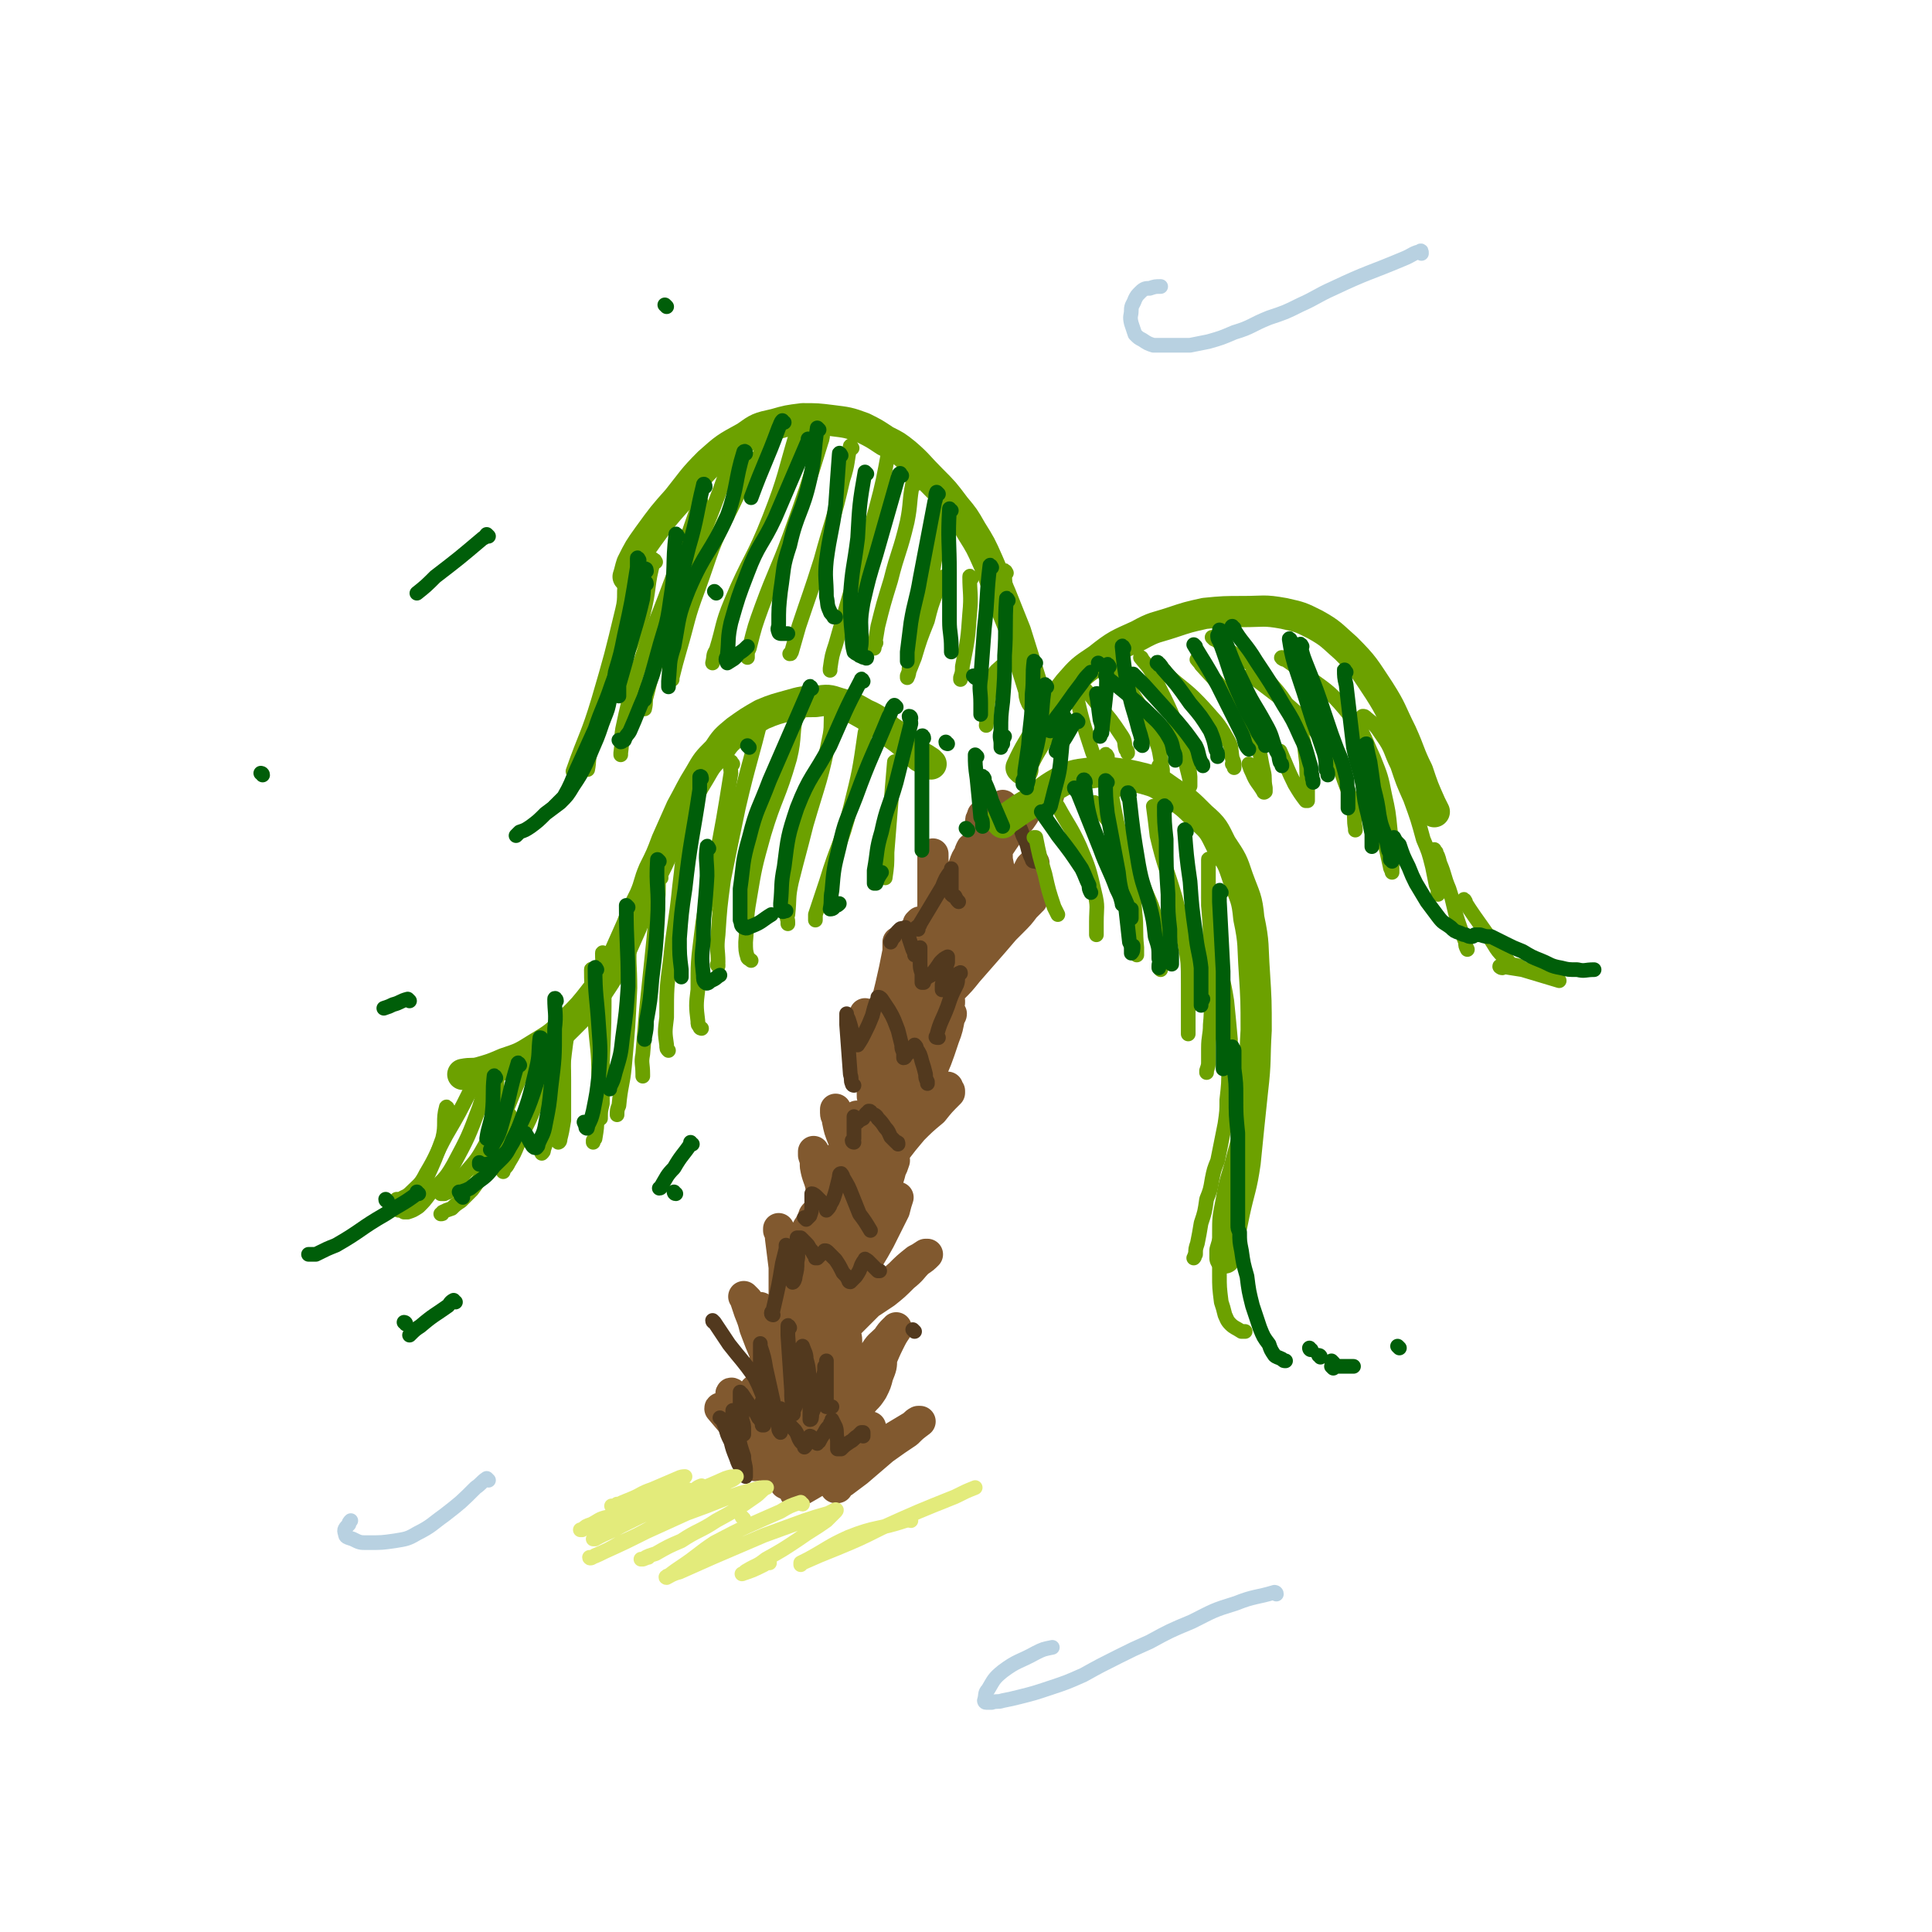 <svg viewBox='0 0 1052 1052' version='1.1' xmlns='http://www.w3.org/2000/svg' xmlns:xlink='http://www.w3.org/1999/xlink'><g fill='none' stroke='rgb(129,89,47)' stroke-width='17' stroke-linecap='round' stroke-linejoin='round'><path d='M393,768c0,0 -1,-2 -1,-1 5,6 6,7 12,14 3,2 3,2 5,5 0,1 1,1 1,1 0,0 0,-1 -1,-1 -1,-3 -1,-3 -2,-5 -3,-3 -3,-3 -5,-6 -1,-2 -2,-2 -3,-4 -1,-1 -1,-1 -1,-1 0,0 0,-1 0,0 2,1 2,1 4,3 3,4 3,4 6,8 2,3 2,3 5,6 1,2 1,2 3,4 0,0 0,0 0,0 0,0 0,0 0,0 -1,-5 -1,-5 -3,-9 -3,-5 -3,-5 -6,-10 -2,-4 -2,-4 -4,-7 -2,-3 -2,-3 -3,-5 -1,-1 -2,-2 -2,-1 1,2 1,4 3,7 1,7 2,7 3,13 2,5 2,5 4,11 1,3 1,3 2,6 0,1 0,1 1,2 0,0 0,0 0,0 0,-2 0,-2 1,-3 0,-6 0,-6 0,-12 0,-7 0,-7 0,-14 -1,-4 -1,-4 -1,-8 0,-1 0,-1 0,-3 0,0 0,-1 0,-1 1,3 1,4 2,7 2,7 2,7 3,13 1,7 1,7 2,14 0,3 0,3 0,6 0,1 0,2 0,2 0,-1 0,-3 0,-5 0,-6 0,-6 0,-12 0,-5 0,-5 0,-10 0,-4 0,-4 0,-7 0,-1 0,-2 0,-1 1,2 2,3 3,6 2,6 2,6 3,12 1,5 1,5 2,11 1,3 1,3 1,5 0,1 0,2 0,1 1,-2 1,-3 1,-5 1,-7 1,-7 2,-14 1,-5 1,-5 1,-9 0,-2 0,-2 0,-4 0,0 0,-1 0,-1 0,2 0,2 0,4 0,7 0,7 0,14 -1,7 -1,7 -2,15 0,3 0,3 -1,7 0,1 -1,2 0,2 2,-3 3,-4 6,-8 4,-6 4,-6 9,-12 5,-5 5,-5 9,-11 4,-4 4,-4 8,-8 2,-2 2,-2 4,-3 0,-1 1,-2 1,-1 1,2 1,3 0,6 -1,6 -1,6 -3,11 -1,5 -2,5 -4,9 -1,3 -1,3 -3,6 0,0 0,1 -1,1 0,0 1,0 1,-1 3,-3 3,-3 6,-7 3,-3 3,-3 7,-7 2,-2 2,-2 4,-4 1,-1 1,-1 2,-2 0,0 0,0 0,0 -2,2 -3,2 -5,4 -7,6 -7,6 -14,12 -6,5 -6,5 -12,10 -4,4 -4,4 -8,7 -1,2 -1,2 -2,3 0,0 0,0 0,0 2,-1 2,-1 4,-2 7,-4 7,-4 13,-8 9,-5 9,-5 18,-10 9,-5 9,-5 18,-10 5,-3 5,-3 10,-6 2,-1 2,-2 4,-3 1,0 1,0 1,0 0,0 0,0 0,0 -4,3 -4,3 -7,6 -6,4 -6,4 -13,9 -7,6 -7,6 -14,12 -4,3 -4,3 -8,6 -2,1 -2,1 -3,3 -1,0 -1,0 -1,0 1,0 1,-1 2,-2 3,-3 3,-3 7,-6 4,-3 4,-3 8,-7 2,-1 2,-1 4,-3 0,0 0,0 1,-1 0,0 0,0 0,0 -2,1 -2,1 -5,1 -5,1 -5,2 -10,3 -6,1 -6,1 -12,2 -4,1 -4,1 -7,1 -2,1 -2,1 -5,1 0,0 0,0 -1,0 0,0 0,0 0,0 0,0 0,0 0,-1 -1,-3 0,-3 -1,-6 -1,-5 -1,-5 -3,-11 -2,-6 -2,-6 -5,-12 -3,-5 -3,-5 -6,-11 -3,-4 -3,-4 -5,-9 -1,-1 -1,-1 -2,-3 0,-1 -1,-2 0,-1 1,1 2,3 3,6 3,4 3,4 6,9 2,4 2,4 4,8 0,2 0,2 1,3 0,1 1,1 1,1 -1,-3 -1,-4 -3,-7 -2,-7 -1,-7 -4,-13 -2,-7 -3,-7 -6,-14 -3,-7 -3,-7 -6,-15 -1,-4 -1,-4 -3,-9 -1,-3 -1,-3 -2,-6 0,-1 0,-1 -1,-2 0,0 0,0 0,0 1,1 1,1 2,2 3,6 3,6 6,13 4,11 3,12 7,23 2,6 2,6 3,12 1,4 1,4 2,7 0,1 0,1 0,2 0,0 0,0 0,0 0,-2 0,-2 0,-4 -1,-6 -1,-6 -3,-12 -1,-8 -2,-8 -3,-15 -2,-7 -2,-7 -3,-13 -1,-3 -1,-3 -2,-6 0,-1 0,-1 0,-2 0,-1 0,-1 0,-1 1,1 1,1 2,3 3,6 3,5 6,12 3,9 3,9 6,18 2,6 1,6 3,11 1,2 1,2 1,5 0,0 0,0 0,1 0,0 0,-1 0,-1 0,-4 0,-4 0,-8 0,-7 0,-7 0,-14 0,-5 0,-5 0,-9 0,-2 0,-2 0,-4 0,-1 0,-1 0,-1 2,4 3,5 3,9 2,10 2,11 2,21 1,6 0,7 0,13 0,3 0,3 0,6 0,1 0,2 0,2 0,0 1,0 1,-1 0,-7 0,-7 1,-13 1,-10 0,-10 1,-20 0,-6 0,-6 1,-13 0,-2 0,-2 1,-4 0,0 0,0 0,-1 0,0 0,0 0,0 1,4 2,3 3,7 1,7 1,8 2,15 0,8 0,8 -1,15 0,4 0,4 -1,8 0,1 0,1 0,2 0,0 0,1 0,1 0,-3 0,-3 0,-6 2,-8 2,-8 4,-17 1,-6 1,-6 3,-13 2,-4 2,-4 4,-7 1,-2 1,-2 2,-4 1,-1 1,-1 2,-2 0,0 0,0 0,1 0,3 1,3 1,6 0,10 0,11 -1,20 -1,8 -2,8 -4,15 -1,3 -1,3 -1,6 -1,2 -1,3 -1,3 1,-3 2,-4 3,-8 4,-7 4,-8 9,-15 5,-7 5,-7 10,-14 3,-5 3,-4 7,-8 2,-3 2,-3 4,-5 0,0 1,0 1,-1 0,0 0,0 0,1 -2,3 -2,3 -4,7 -4,8 -3,8 -8,16 -5,10 -5,9 -11,18 -3,5 -3,5 -6,11 -1,2 -1,2 -2,4 -1,0 -1,1 -1,1 0,-1 0,-1 1,-2 1,-5 1,-5 4,-10 3,-7 3,-7 7,-14 3,-6 3,-6 7,-11 1,-3 1,-3 4,-6 0,0 0,0 1,-1 0,0 0,0 0,0 0,1 0,1 0,3 0,4 0,4 -2,9 -1,4 -1,4 -3,8 -2,3 -2,3 -4,5 -1,1 -1,2 -3,2 -2,0 -3,-1 -5,-2 -3,-4 -3,-4 -6,-9 -4,-6 -4,-6 -7,-12 -3,-5 -3,-5 -6,-11 -1,-4 -1,-4 -3,-8 -1,-2 -1,-2 -1,-5 0,0 0,-1 0,-1 -1,0 0,1 0,2 0,2 0,2 0,4 0,1 0,1 0,2 0,0 0,0 0,0 0,0 0,0 0,0 0,-2 0,-2 0,-4 -2,-6 -2,-6 -3,-11 -2,-7 -2,-7 -4,-14 -2,-7 -2,-7 -5,-14 -1,-4 -2,-4 -3,-8 0,-1 0,-1 -1,-3 0,0 0,-1 0,-1 1,2 1,2 1,5 1,8 1,8 2,16 0,9 0,9 0,19 0,5 0,5 0,10 0,1 1,1 1,3 0,0 0,0 0,0 0,-2 0,-3 1,-6 1,-7 1,-7 3,-14 1,-9 1,-9 3,-17 2,-6 2,-6 3,-11 1,-4 1,-4 3,-7 1,-2 1,-2 2,-4 0,-1 0,-1 1,-2 0,0 1,0 1,0 1,2 2,2 2,5 2,8 2,8 2,17 0,6 -1,6 -2,12 0,3 0,3 -1,7 0,1 0,1 0,1 0,1 0,0 0,-1 2,-6 2,-6 4,-12 3,-7 3,-7 6,-13 3,-7 3,-6 6,-12 1,-3 1,-3 3,-6 1,-1 1,-2 2,-1 0,2 0,4 0,8 0,9 0,9 -1,18 -1,9 -1,9 -3,17 0,5 -1,5 -2,10 0,2 0,2 0,3 0,0 0,0 0,0 0,0 0,0 0,0 1,-5 1,-5 2,-9 1,-5 1,-5 3,-9 1,-4 1,-4 3,-7 1,-3 1,-3 3,-5 0,-1 0,-1 1,-2 0,0 0,0 0,0 0,1 -1,1 -1,1 -1,7 -1,7 -3,14 -1,7 -2,7 -4,14 -1,4 -1,4 -3,8 0,1 -1,1 -1,3 0,0 0,0 0,0 2,-2 2,-2 4,-4 5,-5 5,-5 10,-10 7,-7 7,-7 15,-14 4,-4 4,-4 9,-8 2,-1 2,-1 5,-3 0,0 1,0 1,0 -2,2 -2,2 -5,4 -4,4 -3,4 -8,8 -5,5 -5,5 -10,9 -3,2 -3,2 -6,4 -3,2 -3,2 -5,2 -2,1 -3,1 -5,1 -3,-2 -3,-2 -5,-4 -3,-4 -3,-5 -5,-9 -2,-7 -2,-7 -4,-14 -1,-7 -1,-7 -3,-13 0,-4 0,-4 0,-8 0,-2 0,-2 -1,-4 0,-1 0,-1 0,-1 1,2 1,2 1,4 1,5 1,5 2,9 0,2 0,2 0,4 0,1 0,2 0,1 0,-1 0,-2 0,-3 -1,-7 -1,-7 -2,-14 -1,-7 -1,-7 -2,-13 -1,-5 -2,-5 -3,-11 0,-3 0,-3 -1,-6 0,-1 0,-2 0,-2 1,2 1,3 2,7 1,4 1,4 2,8 0,3 0,3 1,6 0,1 0,1 0,2 0,1 0,1 0,1 1,-2 1,-2 1,-4 1,-3 1,-3 2,-7 1,-3 1,-3 2,-6 0,-1 0,-1 0,-2 0,0 1,-1 1,0 0,4 0,4 0,9 1,7 0,7 0,14 0,5 0,5 0,10 0,3 0,2 0,5 0,1 -1,1 0,1 1,-2 1,-2 2,-5 3,-7 3,-7 6,-13 2,-5 2,-5 5,-11 1,-3 1,-2 3,-5 0,-2 0,-2 1,-3 0,0 0,0 0,0 0,2 0,2 0,4 -2,9 -2,9 -5,17 -2,6 -2,6 -4,12 -1,3 -1,3 -2,6 0,1 -1,2 -1,1 1,-1 1,-2 3,-5 3,-7 3,-7 6,-14 4,-8 4,-8 8,-16 2,-5 2,-5 4,-9 1,-2 1,-2 2,-4 0,0 1,0 1,0 0,1 0,1 -1,3 -2,6 -2,6 -4,13 -4,10 -4,10 -9,20 -4,10 -4,10 -9,19 -3,5 -3,5 -6,10 -2,2 -2,2 -3,4 0,1 -1,2 0,1 2,-3 2,-4 5,-8 6,-7 6,-7 11,-14 6,-7 6,-7 13,-13 3,-3 3,-3 6,-6 1,-2 1,-2 3,-3 0,0 0,0 0,0 -1,3 -1,3 -2,7 -4,8 -4,8 -8,16 -5,9 -5,9 -11,17 -5,6 -5,6 -10,13 -3,4 -3,3 -7,7 -1,1 -1,1 -2,2 0,0 -1,1 0,1 0,-2 0,-3 0,-5 3,-8 3,-8 7,-16 4,-9 5,-9 10,-18 4,-8 4,-8 9,-17 4,-6 4,-6 7,-13 2,-5 2,-5 3,-9 1,-2 1,-2 2,-5 0,0 0,0 0,0 0,-1 0,0 0,0 -2,2 -2,2 -4,4 -2,4 -2,4 -5,9 -3,3 -3,3 -5,6 -1,1 -1,1 -1,2 0,0 0,0 0,0 -1,0 -1,0 -1,0 -2,-5 -3,-5 -5,-10 -2,-6 -2,-6 -4,-12 -1,-6 -1,-6 -3,-11 -2,-5 -2,-5 -3,-10 0,-2 -1,-2 -1,-4 0,-1 0,-1 0,-2 0,0 0,0 0,0 0,1 0,1 1,3 2,5 2,5 4,10 2,6 2,6 4,12 1,3 1,3 2,6 0,1 0,1 0,2 0,0 0,0 0,0 0,0 0,-1 0,-1 1,-4 1,-4 1,-8 0,-5 0,-5 0,-10 0,-4 0,-4 0,-7 0,-2 -1,-4 0,-3 0,1 1,3 2,7 1,7 1,7 2,14 0,6 0,6 0,12 0,3 0,3 0,6 0,0 0,1 0,1 0,0 0,0 0,-1 1,-6 1,-6 2,-13 2,-7 2,-7 3,-13 1,-5 1,-5 3,-9 1,-3 1,-3 2,-6 1,-2 1,-2 2,-4 0,0 0,-1 0,-1 0,2 0,2 0,4 -1,9 -1,9 -3,18 -1,7 -2,7 -4,14 -1,4 -1,4 -3,8 0,1 0,1 -1,3 0,0 0,0 0,0 0,0 0,0 0,0 4,-5 4,-5 7,-10 6,-8 6,-8 13,-17 5,-6 5,-6 10,-12 4,-4 4,-4 7,-8 3,-3 3,-2 6,-5 1,-1 1,-1 2,-1 0,-1 0,-1 0,-1 0,1 0,1 0,1 -5,5 -5,5 -9,10 -6,5 -6,5 -12,11 -5,5 -5,5 -9,11 -3,3 -3,3 -6,6 -2,1 -2,1 -3,3 0,0 0,0 0,0 2,-3 2,-4 5,-7 5,-7 5,-8 11,-15 5,-5 5,-5 10,-11 4,-3 4,-3 7,-7 2,-2 2,-2 4,-4 0,0 1,0 1,0 -1,1 -1,0 -2,1 -5,5 -5,5 -10,10 -5,6 -5,6 -10,11 -4,4 -4,4 -7,8 -2,2 -2,2 -4,4 -1,0 0,1 -1,1 0,0 0,-1 0,-1 -1,-4 -1,-4 -2,-8 0,-7 0,-7 1,-15 0,-6 1,-6 1,-12 1,-5 1,-5 1,-10 0,-2 0,-2 0,-5 0,-2 0,-2 0,-4 0,0 0,-1 0,-1 0,1 0,2 0,3 0,5 0,5 0,10 0,4 0,4 0,7 0,3 0,3 -1,5 0,0 1,1 0,1 0,0 0,-1 0,-1 -1,-4 0,-4 -1,-8 -2,-7 -2,-7 -4,-14 -1,-6 -1,-6 -3,-12 -1,-4 -2,-4 -3,-8 0,-1 0,-2 0,-2 0,0 0,1 0,1 1,8 1,8 2,16 1,8 0,8 1,16 1,6 1,6 1,12 1,3 1,3 1,7 0,1 0,1 0,2 0,0 1,1 1,0 0,-3 0,-3 1,-6 1,-7 1,-7 3,-14 1,-6 0,-6 1,-13 1,-5 1,-5 2,-11 1,-3 1,-3 1,-6 0,0 1,-1 1,-1 0,2 0,3 0,5 -1,7 -1,7 -2,15 -2,7 -2,7 -3,14 -1,5 -1,5 -2,10 0,1 0,1 -1,3 0,0 0,0 0,0 1,-1 1,-1 2,-2 4,-6 3,-6 8,-12 5,-7 5,-6 10,-13 4,-6 4,-6 9,-11 3,-4 3,-4 6,-8 2,-1 2,-2 4,-3 0,0 0,-1 1,-1 0,1 -1,1 -1,2 -1,5 -1,6 -3,11 -4,12 -4,12 -9,23 -5,9 -5,9 -10,17 -2,5 -2,5 -5,9 -1,1 -1,3 -1,3 -1,-1 -1,-3 0,-5 2,-9 2,-9 4,-17 4,-10 4,-10 8,-20 3,-8 3,-8 7,-15 3,-5 3,-5 6,-10 1,-2 1,-2 3,-4 0,-1 0,-1 0,-1 0,0 0,0 0,1 -1,5 0,5 -2,10 -4,12 -4,12 -9,23 -4,10 -5,9 -10,19 -3,7 -3,7 -7,14 -1,2 -1,2 -3,5 0,1 0,1 0,1 0,0 0,0 0,0 1,-6 0,-6 1,-11 3,-11 3,-11 6,-22 3,-10 4,-10 7,-19 3,-7 2,-7 4,-13 1,-4 1,-3 2,-7 1,0 1,-2 1,-1 -1,0 -1,1 -2,2 -5,7 -4,7 -9,14 -4,6 -4,6 -9,13 -3,4 -3,3 -6,7 -1,2 -1,2 -3,4 0,0 0,1 0,1 -1,-1 0,-1 0,-2 0,-6 0,-7 1,-13 1,-13 2,-13 4,-26 2,-8 2,-8 4,-17 1,-5 1,-5 2,-10 0,-3 0,-3 0,-5 0,0 0,0 0,0 0,0 0,0 0,0 0,7 1,7 1,13 -1,12 -1,12 -2,23 -1,10 -2,10 -3,20 -1,4 -1,4 -1,8 -1,1 -1,1 -1,2 0,0 0,0 0,0 0,-1 0,-1 0,-2 2,-8 1,-8 3,-17 2,-11 2,-11 4,-21 2,-10 2,-10 4,-19 2,-6 2,-6 4,-11 1,-3 1,-3 2,-6 0,0 0,0 1,-1 0,0 0,0 0,0 0,1 0,1 0,2 0,7 0,7 0,14 -1,9 -2,9 -3,19 -1,7 -1,7 -3,13 0,3 0,3 -1,6 0,1 0,1 0,2 0,0 0,0 0,0 0,-2 0,-2 1,-3 2,-7 2,-7 5,-13 3,-9 3,-9 6,-17 3,-7 3,-7 6,-14 2,-4 2,-4 4,-8 0,-1 0,-1 1,-3 1,0 1,0 1,0 0,-1 0,0 0,0 0,4 0,4 -1,9 -1,10 -2,10 -4,20 -2,8 -2,8 -4,16 -1,3 -1,3 -1,6 -1,0 -1,2 -1,1 1,-1 2,-2 3,-5 4,-7 3,-7 7,-14 4,-8 4,-8 8,-16 3,-5 3,-5 6,-11 2,-2 2,-2 3,-4 0,-1 0,-1 1,-2 0,0 0,0 0,0 -1,3 -1,3 -2,5 -3,9 -3,9 -7,17 -4,9 -5,9 -10,18 -4,6 -4,6 -8,13 -2,1 -2,1 -3,3 0,0 0,1 0,1 0,-1 1,-2 1,-3 5,-6 5,-6 9,-12 6,-7 6,-7 12,-14 5,-6 5,-7 11,-13 7,-7 7,-7 13,-13 4,-4 4,-4 7,-8 2,-2 2,-2 3,-4 0,0 1,0 1,0 0,0 -1,0 -1,1 -4,4 -4,4 -8,8 -6,7 -6,7 -12,14 -7,8 -7,8 -14,16 -4,5 -4,5 -9,10 -2,2 -2,2 -4,4 0,0 0,1 0,0 -1,-2 -1,-3 -1,-6 1,-7 0,-7 1,-15 1,-9 1,-9 2,-17 1,-8 1,-8 1,-16 0,-4 0,-4 0,-7 0,-1 0,-2 0,-2 0,-1 0,0 0,0 -2,4 -2,4 -3,9 -1,5 -1,5 -2,9 -1,4 -1,4 -1,7 0,1 0,1 0,1 0,1 0,1 0,1 0,-3 0,-3 0,-6 0,-7 0,-7 -1,-13 0,-7 0,-7 -1,-13 -1,-5 -1,-5 -1,-9 0,0 0,-1 0,-1 0,0 0,1 0,2 0,8 0,8 0,15 0,6 0,6 0,12 0,4 0,4 0,7 0,2 0,2 0,3 0,0 0,1 0,1 0,-1 0,-1 0,-1 2,-4 3,-3 5,-7 4,-8 3,-8 7,-15 3,-6 3,-6 5,-11 1,-3 1,-3 3,-6 0,-1 0,-1 1,-3 0,0 0,0 0,0 1,1 0,1 0,2 0,6 1,6 0,12 -1,8 -2,8 -4,17 -1,4 -1,4 -2,9 -1,2 0,2 -1,3 0,1 0,1 0,1 1,-1 1,-2 2,-4 2,-5 2,-5 5,-9 1,-4 1,-4 3,-8 1,-1 1,-1 1,-2 0,-1 0,-1 0,-1 1,3 2,4 2,7 1,5 0,5 1,10 0,3 0,3 0,6 0,1 -1,2 0,2 1,-1 2,-2 3,-4 5,-5 4,-6 9,-11 4,-7 4,-7 9,-13 2,-3 2,-3 4,-7 1,-1 1,-1 2,-2 0,0 0,0 0,0 0,2 0,2 -1,4 -2,4 -2,4 -4,8 -2,3 -3,3 -5,6 0,1 0,1 -1,2 0,0 0,0 -1,0 0,-1 -1,-1 -1,-2 -3,-4 -3,-5 -5,-9 -1,-6 -1,-6 -2,-11 0,-4 0,-4 -1,-8 0,-3 0,-3 0,-5 0,-1 0,-1 0,-1 0,0 -1,1 -1,2 -3,4 -2,4 -4,8 -1,2 -1,2 -2,4 0,0 0,1 0,1 0,-1 0,-1 0,-2 0,-4 0,-4 0,-7 0,-5 0,-5 0,-9 0,-3 0,-3 0,-6 0,0 0,-1 0,-1 0,0 0,0 0,1 -1,1 -1,1 -1,3 0,0 0,0 0,1 0,0 0,0 0,0 0,0 0,0 1,0 2,-2 2,-2 4,-4 3,-2 2,-2 5,-4 1,-1 1,-1 2,-2 0,0 0,-1 0,0 0,2 0,2 0,4 -1,6 -1,5 -2,11 -1,3 -1,3 -2,6 0,1 0,1 0,3 0,0 -1,0 0,0 1,-1 1,-1 2,-2 4,-6 4,-6 8,-11 4,-4 4,-4 7,-9 2,-2 2,-2 4,-4 0,-1 0,-1 0,-1 1,0 1,0 1,0 2,-1 2,-1 4,-1 1,-1 1,-1 3,-2 '/></g>
<g fill='none' stroke='rgb(82,57,30)' stroke-width='8' stroke-linecap='round' stroke-linejoin='round'><path d='M393,773c0,0 -1,-1 -1,-1 0,0 1,1 2,1 0,2 0,2 1,4 1,4 1,4 3,8 1,4 1,4 3,9 1,3 1,3 3,6 1,2 1,2 2,3 0,1 0,1 0,1 0,-1 0,-1 0,-3 0,-4 -1,-4 -1,-8 -2,-6 -2,-6 -3,-11 0,-3 0,-3 -1,-7 -1,-2 -1,-2 -2,-5 0,-1 0,-2 0,-2 0,1 1,2 1,3 2,3 2,3 3,6 1,2 1,2 2,3 0,0 0,1 0,1 0,0 0,-1 0,-2 0,-3 0,-3 -1,-6 0,-3 0,-3 -1,-7 0,-2 0,-2 0,-5 0,-1 0,-1 0,-2 0,0 0,-1 0,-1 0,0 0,1 1,1 2,3 2,3 4,6 3,3 3,3 5,7 1,1 1,1 2,3 0,0 0,0 0,1 1,0 1,0 1,0 0,-1 0,-1 0,-2 -1,-2 -1,-2 -1,-5 0,-2 0,-2 0,-4 0,-1 0,-1 0,-2 0,0 0,0 0,0 0,0 0,0 0,0 1,2 1,2 2,3 1,2 1,2 2,4 1,1 1,1 2,2 0,1 0,1 0,1 1,0 1,0 1,0 0,0 0,0 0,-1 1,-1 1,-1 1,-1 0,-1 0,-1 0,-1 1,0 1,0 1,0 2,2 2,2 4,3 2,3 2,3 5,6 2,3 1,3 3,6 1,1 1,1 2,2 0,0 0,1 0,1 1,-1 1,-1 1,-2 1,-1 1,-1 1,-3 1,0 0,0 1,-1 0,0 0,0 0,0 0,0 1,0 1,1 1,1 1,1 2,2 1,0 1,0 1,1 0,0 0,0 0,0 0,0 0,-1 1,-1 1,-2 1,-2 3,-5 1,-2 1,-2 3,-4 0,-1 0,-1 1,-2 0,-1 0,-1 0,-1 0,0 0,0 0,0 1,2 1,2 2,4 1,3 0,3 1,7 0,2 0,2 0,4 0,0 0,0 0,1 0,0 0,0 0,0 1,0 1,0 2,0 2,-2 2,-2 5,-4 2,-1 2,-2 4,-3 1,-1 1,-1 2,-2 1,0 1,0 1,0 0,0 0,0 0,0 0,0 0,0 0,0 0,1 0,1 0,2 0,0 0,0 0,0 '/><path d='M389,720c0,0 -1,0 -1,-1 0,0 1,1 1,1 4,6 4,6 8,12 7,9 7,8 14,18 2,4 2,4 4,9 1,1 1,1 1,2 0,0 0,0 0,0 0,0 0,0 0,0 0,-4 0,-4 -1,-8 0,-5 0,-5 -1,-10 0,-4 0,-4 0,-7 0,-2 0,-2 0,-4 0,0 0,-1 0,0 0,0 0,0 0,1 2,6 2,6 3,12 2,9 2,9 4,18 1,5 1,5 2,10 1,3 1,3 1,5 0,1 1,2 1,2 0,-1 -1,-2 0,-4 0,-5 0,-5 0,-9 '/><path d='M430,723c0,0 -1,-2 -1,-1 0,2 0,3 0,5 1,15 1,15 2,30 0,5 0,5 1,11 0,1 0,1 0,2 0,0 0,0 0,0 0,-2 0,-2 1,-4 1,-6 2,-6 2,-12 1,-6 1,-6 1,-11 1,-4 1,-4 1,-7 0,-1 0,-1 0,-3 0,0 0,0 0,0 1,3 2,4 2,7 2,7 1,7 2,14 0,5 0,5 0,11 0,4 0,4 0,7 0,1 0,1 0,1 1,0 1,-1 1,-3 2,-5 2,-5 4,-11 1,-4 1,-4 2,-9 1,-3 1,-3 1,-6 1,-1 1,-1 1,-3 0,0 0,0 0,0 0,0 0,0 0,0 0,4 0,4 0,8 0,5 0,5 0,10 0,3 0,3 0,6 0,0 0,1 0,1 2,0 2,0 3,0 '/><path d='M498,725c0,0 -1,-1 -1,-1 '/><path d='M421,716c0,0 -1,0 -1,-1 0,-1 1,-1 1,-2 3,-13 3,-13 5,-25 1,-4 1,-4 2,-8 0,-1 0,-1 0,-1 0,0 0,-1 0,-1 0,2 0,2 1,5 1,4 1,4 1,8 1,2 1,2 1,5 1,1 0,3 1,2 0,0 1,-1 1,-3 1,-4 1,-4 1,-8 1,-4 0,-4 0,-8 0,-2 0,-2 0,-4 0,-1 0,-1 0,-1 0,0 0,0 0,0 1,0 1,0 2,0 1,1 1,1 3,3 2,2 1,2 3,4 1,2 1,2 2,3 0,0 0,0 0,1 1,0 1,0 1,0 0,0 0,0 0,0 1,-1 1,-1 2,-2 1,-1 1,-1 2,-1 0,-1 0,-1 0,-1 0,0 0,0 0,0 1,0 1,0 2,1 2,2 2,2 4,4 2,3 2,3 4,7 2,2 2,2 3,4 0,0 0,1 1,1 0,0 0,0 0,0 2,-2 2,-2 3,-3 2,-3 2,-3 3,-6 1,-2 1,-2 2,-3 0,0 0,-1 0,0 1,0 1,0 2,1 1,1 1,1 2,2 1,1 1,1 2,2 1,1 1,1 1,1 1,0 1,0 1,0 '/><path d='M439,664c0,0 -1,-1 -1,-1 0,0 1,1 1,1 1,-1 1,-1 2,-2 1,-3 1,-3 1,-5 0,-2 0,-2 0,-5 0,-1 0,-2 0,-2 1,0 2,1 3,2 1,1 1,1 3,3 1,1 1,1 2,3 0,0 0,1 0,1 1,-1 2,-2 2,-3 2,-3 2,-4 3,-7 1,-4 1,-4 2,-8 0,-1 0,-2 1,-2 0,0 1,1 1,2 3,5 3,5 5,10 2,5 2,5 4,10 3,4 3,4 6,9 '/><path d='M465,622c0,0 -1,0 -1,-1 0,0 0,0 1,-1 0,-2 0,-3 0,-5 0,-2 0,-2 0,-4 0,-1 0,-1 0,-2 0,0 0,-1 0,-1 0,1 0,1 1,2 0,1 0,1 0,1 1,0 1,0 1,0 1,-1 1,-1 3,-2 1,-2 1,-2 2,-3 1,0 1,0 1,-1 1,0 1,0 1,1 2,1 3,1 4,3 2,2 2,2 4,5 2,2 2,3 3,5 1,1 1,1 2,2 1,1 1,1 1,1 1,0 1,0 1,1 '/><path d='M465,591c0,0 -1,0 -1,-1 -1,-2 0,-2 -1,-5 -1,-13 -1,-13 -2,-27 0,-2 0,-2 0,-4 0,-1 0,-1 0,-2 0,0 0,0 0,0 0,1 0,1 1,3 1,3 1,3 2,7 1,3 1,3 2,5 0,1 1,1 1,2 0,0 0,0 0,0 0,0 0,0 0,0 2,-3 2,-3 4,-7 2,-4 2,-4 4,-9 1,-4 1,-4 2,-7 1,-2 1,-2 1,-3 0,0 0,0 0,0 1,0 1,0 2,1 2,3 2,3 4,6 3,5 3,6 5,11 1,4 1,4 2,8 0,2 0,2 1,4 0,1 0,1 0,2 0,1 0,1 0,1 1,0 1,-1 1,-1 1,-1 1,-1 2,-2 1,-2 1,-2 3,-3 0,-1 0,-1 0,-1 0,0 0,0 0,0 1,1 1,1 1,2 2,3 2,3 3,7 1,3 1,3 2,7 0,2 0,2 1,4 0,1 0,1 0,1 '/><path d='M511,565c-1,0 -2,0 -1,-1 2,-8 3,-8 6,-16 2,-6 2,-6 5,-12 1,-3 0,-3 1,-6 1,0 1,-1 1,0 0,0 -1,0 -1,1 -3,2 -3,2 -5,4 -1,2 -1,2 -3,3 0,0 0,0 -1,1 0,0 0,0 0,0 0,0 0,0 0,0 0,-2 0,-2 0,-3 1,-3 1,-3 1,-6 1,-3 1,-3 2,-6 0,-2 0,-2 0,-3 0,0 0,0 0,0 0,0 0,0 0,0 -2,1 -2,1 -4,3 -2,3 -2,3 -5,7 -2,1 -2,1 -4,3 0,1 0,1 0,1 0,0 0,0 -1,0 0,-3 0,-3 0,-5 -1,-3 -1,-3 -1,-6 0,-3 0,-3 0,-5 0,-1 0,-1 0,-2 0,-1 0,-1 0,-1 0,0 0,0 0,1 -1,1 -1,1 -2,2 -1,0 -1,0 -1,1 0,0 0,0 0,0 0,-1 0,-1 -1,-3 -1,-3 -1,-3 -2,-6 0,-2 0,-2 -1,-4 0,-1 0,-1 -1,-1 0,-1 0,-1 0,-1 0,0 0,0 0,0 -2,1 -2,0 -3,1 -2,2 -2,2 -3,4 -1,1 -1,1 -2,3 '/><path d='M500,506c0,0 -1,0 -1,-1 1,-1 2,-1 2,-2 6,-10 6,-10 12,-20 2,-5 2,-5 5,-9 0,0 0,-1 0,-1 0,1 0,1 0,3 0,3 0,3 0,5 0,2 0,2 0,4 0,1 0,1 0,2 0,0 0,0 0,0 1,1 1,1 2,1 1,2 1,2 2,3 '/><path d='M566,470c0,0 -1,-1 -1,-1 '/><path d='M563,469c0,0 -1,0 -1,-1 -1,-2 -1,-2 -2,-5 -1,-4 -1,-4 -3,-8 -1,-3 -1,-3 -3,-7 0,-1 0,-1 -1,-2 0,-1 0,-1 0,-1 0,0 0,0 -1,0 0,0 0,0 0,0 0,0 0,0 0,0 '/></g>
<g fill='none' stroke='rgb(108,161,0)' stroke-width='17' stroke-linecap='round' stroke-linejoin='round'><path d='M507,416c-1,0 -1,0 -1,-1 -3,-2 -3,-2 -5,-3 -8,-7 -8,-8 -17,-14 -6,-5 -6,-6 -13,-9 -7,-4 -7,-4 -14,-6 -6,-2 -6,-2 -13,-1 -7,0 -7,0 -14,2 -7,2 -8,2 -15,5 -7,4 -7,4 -14,9 -6,5 -6,5 -10,11 -6,6 -6,6 -10,13 -5,8 -5,9 -10,18 -4,9 -4,9 -8,18 -3,8 -3,8 -7,16 -3,7 -2,7 -5,14 -4,8 -4,8 -7,16 -4,9 -4,9 -8,18 -5,9 -5,9 -11,18 -7,9 -7,9 -15,17 -8,8 -8,8 -18,14 -8,5 -8,5 -17,8 -7,3 -7,3 -14,5 -4,1 -4,0 -9,1 '/><path d='M546,448c0,0 0,-1 -1,-1 0,0 1,1 1,0 7,-4 7,-5 14,-9 9,-6 8,-7 17,-12 7,-4 8,-4 16,-5 7,-1 7,-1 14,0 8,1 8,1 16,3 7,2 7,2 14,7 9,6 9,6 17,14 7,6 7,7 11,15 6,9 6,9 9,18 4,11 5,11 6,22 3,14 2,15 3,29 1,16 1,16 1,32 -1,16 0,16 -2,33 -2,19 -2,19 -4,39 -2,14 -3,14 -6,28 -2,10 -2,10 -5,20 0,2 0,2 0,4 '/><path d='M557,419c0,0 -1,-1 -1,-1 5,-11 6,-11 12,-22 7,-12 6,-13 14,-23 7,-8 7,-8 16,-14 10,-8 11,-8 22,-13 9,-5 9,-4 18,-7 9,-3 9,-3 18,-5 10,-1 11,-1 21,-1 11,0 11,-1 22,1 9,2 9,2 17,6 9,5 9,6 17,13 10,10 10,11 18,23 7,11 6,11 12,23 5,11 4,11 9,21 3,9 3,9 7,18 1,2 1,2 2,4 '/><path d='M565,382c0,0 -1,-1 -1,-1 -1,-2 -1,-3 -1,-5 -5,-16 -5,-16 -10,-32 -4,-10 -4,-10 -8,-20 -4,-9 -3,-9 -7,-18 -4,-9 -4,-9 -9,-17 -4,-7 -4,-7 -9,-13 -6,-8 -6,-8 -13,-15 -7,-7 -7,-8 -14,-14 -5,-4 -5,-4 -11,-7 -6,-4 -6,-4 -12,-7 -8,-3 -9,-3 -17,-4 -8,-1 -8,-1 -16,-1 -8,1 -8,1 -15,3 -9,2 -9,2 -16,7 -11,6 -11,6 -20,14 -9,9 -9,10 -17,20 -8,9 -8,9 -16,20 -5,7 -5,7 -9,15 -1,3 -1,4 -2,7 '/></g>
<g fill='none' stroke='rgb(108,161,0)' stroke-width='8' stroke-linecap='round' stroke-linejoin='round'><path d='M272,582c0,-1 -1,-2 -1,-1 -1,10 0,11 -1,22 -1,12 -1,13 -3,25 -2,6 -2,6 -5,12 -2,4 -2,4 -5,8 -3,3 -3,3 -6,6 -3,2 -3,2 -5,4 -3,1 -3,1 -5,2 0,1 0,1 -1,1 '/><path d='M278,608c0,0 -1,-1 -1,-1 0,0 1,0 0,0 -7,16 -6,16 -14,32 -2,4 -3,4 -5,7 '/><path d='M310,563c-1,0 -1,-1 -1,-1 -3,19 -2,21 -5,41 -2,9 -3,9 -6,18 -1,2 -1,2 -2,5 0,1 0,1 -1,2 0,0 0,0 0,0 '/><path d='M307,559c0,0 -1,-2 -1,-1 0,14 1,15 1,30 0,11 0,11 0,22 -1,6 -1,6 -2,10 0,2 -1,2 -1,2 '/><path d='M323,529c0,0 -1,-2 -1,-1 0,13 1,14 2,28 1,15 2,15 2,30 1,11 0,11 -1,23 0,5 0,5 -1,11 -1,1 -1,1 -1,1 0,0 0,1 0,1 '/><path d='M329,520c0,0 -1,-2 -1,-1 0,7 1,8 1,16 0,22 0,22 -1,44 0,11 0,11 0,22 -1,4 -1,4 -1,8 0,0 0,0 0,0 '/><path d='M344,514c0,0 -1,-2 -1,-1 -1,11 0,12 0,25 -1,21 -1,21 -3,43 -1,10 -2,10 -3,21 -1,2 -1,3 -1,5 '/><path d='M360,478c0,0 -1,-2 -1,-1 -1,6 0,7 -1,15 -3,29 -3,29 -6,58 -1,12 -1,12 -2,24 -1,5 0,5 0,11 0,0 0,0 0,1 '/><path d='M376,436c0,0 -1,-2 -1,-1 -3,23 -2,24 -5,48 -2,20 -3,20 -5,40 -2,15 -2,15 -2,31 -1,8 -1,8 0,15 0,2 0,2 1,3 '/><path d='M399,416c-1,-1 -1,-2 -1,-1 -1,2 0,3 0,6 -4,25 -4,25 -9,51 -3,18 -5,18 -7,36 -2,16 -2,16 -2,31 -1,8 -1,9 0,17 0,2 0,2 1,3 0,1 1,1 1,1 '/><path d='M417,385c0,0 0,-1 -1,-1 0,2 0,3 -1,5 -6,25 -7,25 -13,51 -4,19 -4,19 -8,39 -2,15 -2,15 -3,30 -1,8 0,8 0,15 0,1 -1,1 0,2 0,0 0,0 0,-1 '/><path d='M435,389c-1,0 -1,-2 -1,-1 -3,11 -1,13 -4,25 -6,21 -8,21 -14,41 -5,18 -5,18 -8,36 -2,11 -1,12 -2,23 0,4 0,5 1,8 0,1 1,1 2,2 '/><path d='M454,388c0,0 -1,-1 -1,-1 -1,6 0,7 -1,13 -5,25 -6,25 -13,49 -4,16 -4,15 -8,31 -2,9 -1,9 -2,18 -1,2 0,2 0,4 0,0 0,0 0,1 '/><path d='M472,395c0,0 -1,-1 -1,-1 0,2 1,2 0,5 -3,21 -3,21 -8,41 -5,20 -7,20 -13,40 -3,9 -3,9 -6,18 0,2 0,2 0,3 '/><path d='M488,416c0,0 -1,-2 -1,-1 -2,23 -2,25 -4,49 0,7 0,7 -1,14 '/><path d='M342,316c0,0 -1,-1 -1,-1 -2,8 0,9 -2,17 -6,25 -6,25 -13,49 -6,20 -7,19 -14,39 '/><path d='M357,306c0,0 -1,-2 -1,-1 -4,14 -2,15 -6,30 -7,20 -9,19 -17,40 -6,16 -6,16 -11,33 -2,6 -1,6 -2,11 '/><path d='M382,274c0,0 -1,-2 -1,-1 -1,2 -1,3 -2,6 -8,23 -8,23 -17,47 -8,21 -9,21 -16,43 -4,14 -4,14 -7,28 -1,6 0,6 -1,13 0,0 0,0 0,1 '/><path d='M402,240c0,0 -1,-1 -1,-1 0,0 1,0 1,0 -5,14 -5,14 -10,28 -10,27 -11,26 -21,53 -6,18 -6,18 -12,36 -4,11 -4,11 -7,23 -1,3 0,3 -1,7 0,0 0,0 0,0 '/><path d='M426,229c0,0 0,-1 -1,-1 -1,1 -1,2 -2,4 -13,22 -14,22 -25,45 -11,21 -10,22 -18,44 -6,16 -5,16 -10,33 -2,7 -2,7 -4,15 0,0 0,0 0,1 '/><path d='M435,230c0,-1 0,-2 -1,-1 0,2 1,3 0,6 -7,23 -6,24 -15,47 -9,23 -11,22 -21,46 -5,12 -4,13 -8,26 -2,3 -1,3 -2,7 '/><path d='M449,232c0,-1 -1,-2 -1,-1 -1,4 1,5 -1,10 -8,26 -8,26 -17,51 -7,19 -8,19 -15,38 -4,11 -4,11 -7,23 -1,2 -1,2 -1,4 0,1 0,1 0,1 '/><path d='M464,244c0,0 -1,-2 -1,-1 -2,8 -1,9 -4,18 -5,22 -6,22 -12,44 -6,19 -6,18 -12,36 -2,7 -2,7 -4,14 -1,1 0,1 -1,1 '/><path d='M485,242c0,0 -1,-1 -1,-1 0,1 0,2 0,4 -3,16 -3,17 -7,32 -6,23 -7,23 -14,46 -4,14 -4,14 -8,28 -2,6 -2,6 -3,13 0,0 0,0 0,1 '/><path d='M498,264c-1,0 -1,-1 -1,-1 -2,10 -1,11 -3,21 -4,17 -5,16 -9,32 -4,13 -4,13 -7,25 -1,6 -1,6 -2,12 0,0 -1,0 0,0 0,-1 0,-1 1,-3 '/><path d='M513,268c0,0 -1,-1 -1,-1 0,2 1,3 1,6 -3,22 -2,22 -6,43 -2,15 -3,14 -7,29 -2,9 -2,9 -5,19 0,2 0,3 -1,5 0,0 0,-1 0,-1 2,-5 2,-5 4,-10 3,-10 3,-10 7,-20 2,-8 2,-8 5,-16 1,-3 1,-3 3,-7 0,0 0,0 1,-1 '/><path d='M529,315c0,0 -1,-2 -1,-1 0,9 1,10 0,20 -1,14 -1,14 -4,29 0,3 0,3 -1,6 0,0 0,0 0,1 '/><path d='M548,312c0,0 -1,-2 -1,-1 0,8 1,9 1,19 0,13 0,13 0,25 0,4 0,4 0,7 0,0 0,1 0,1 0,0 0,0 0,0 -1,0 -1,0 -2,0 0,0 -1,0 -1,0 -2,2 -3,2 -4,5 -2,7 -2,7 -3,14 -1,6 0,6 -1,13 '/><path d='M564,457c0,0 -1,-1 -1,-1 0,0 1,0 1,0 2,10 2,10 5,20 2,9 2,9 5,18 1,2 1,2 2,4 0,0 0,0 0,0 '/><path d='M575,437c0,0 -1,-1 -1,-1 0,1 1,2 2,3 6,11 7,11 12,22 5,12 5,12 8,25 2,8 1,8 1,16 0,3 0,3 0,6 0,0 0,0 0,1 '/><path d='M603,412c0,0 -1,-2 -1,-1 2,14 2,16 5,31 3,16 5,15 8,31 2,12 2,12 3,24 1,9 0,9 1,19 0,2 0,2 0,4 0,0 0,0 0,0 '/><path d='M597,438c0,0 -2,-1 -1,-1 5,8 7,8 12,17 9,16 9,16 16,32 4,9 4,9 6,19 2,8 1,8 2,16 0,2 0,2 0,5 0,1 0,1 0,2 0,0 0,0 0,0 '/><path d='M629,440c0,0 -1,-1 -1,-1 1,7 1,8 2,16 4,17 5,17 10,34 3,12 3,12 5,24 2,11 2,11 2,23 0,10 0,10 0,20 0,3 0,3 0,5 0,1 0,1 0,2 '/><path d='M659,469c0,0 -1,-2 -1,-1 0,11 0,12 0,25 1,12 1,12 1,25 1,10 0,10 0,20 0,10 1,10 0,20 0,6 -1,6 -1,13 0,3 0,3 0,7 0,2 0,2 -1,5 0,0 0,0 0,1 '/><path d='M662,498c-1,0 -1,-2 -1,-1 0,10 0,11 2,23 2,13 3,12 5,25 1,10 1,10 2,21 0,8 0,8 -1,16 0,8 0,8 -1,17 0,6 0,6 -1,13 -1,5 -1,5 -2,10 -1,5 -1,5 -2,10 -2,5 -2,5 -3,10 -1,6 -1,6 -3,11 -1,7 -1,7 -3,13 -1,6 -1,6 -2,11 -1,3 -1,3 -1,6 -1,1 0,1 -1,2 '/><path d='M680,603c0,0 -1,-2 -1,-1 -4,12 -3,13 -7,27 -3,12 -4,12 -6,24 -2,10 -2,10 -2,19 0,11 0,11 0,22 0,7 0,7 1,15 1,3 1,3 2,7 1,2 1,3 3,5 2,2 3,2 6,4 1,0 1,0 2,0 '/><path d='M586,375c0,0 -1,-2 -1,-1 4,17 4,18 10,36 4,9 5,8 10,17 1,2 1,2 2,4 0,0 0,0 0,0 0,-1 0,-1 0,-1 0,-1 0,-1 0,-2 '/><path d='M586,369c0,0 -2,-1 -1,-1 5,7 7,8 13,16 7,8 7,8 13,17 2,3 1,4 2,7 1,1 1,1 1,2 0,0 0,0 0,0 0,0 0,0 0,0 '/><path d='M606,362c0,-1 -1,-2 -1,-1 3,4 5,5 8,11 8,13 9,13 15,28 4,9 3,9 5,19 0,2 0,2 0,4 0,0 0,0 0,0 0,0 0,0 0,0 -1,-3 -1,-3 -2,-6 '/><path d='M622,359c0,0 -1,-2 -1,-1 4,5 5,5 8,12 9,18 9,18 16,37 3,8 2,8 3,16 0,3 0,3 0,5 0,0 0,0 0,0 0,-3 0,-3 -1,-7 -1,-4 -1,-4 -2,-8 '/><path d='M634,365c0,0 -1,-1 -1,-1 0,0 0,1 1,2 11,10 12,9 22,20 6,7 7,7 12,16 3,5 2,5 3,11 1,2 1,2 1,5 0,0 0,0 0,0 0,-1 0,-1 -1,-2 '/><path d='M653,360c0,0 -2,-1 -1,-1 0,1 1,1 2,3 8,9 9,9 16,19 8,11 8,11 14,23 3,8 2,8 4,16 1,4 0,4 1,9 0,1 0,2 0,2 -1,1 -1,0 -1,0 -3,-5 -4,-5 -6,-10 -1,-2 -1,-2 -2,-5 '/><path d='M661,348c0,0 -1,-1 -1,-1 4,3 5,3 9,7 11,8 13,6 21,16 10,11 10,12 16,24 4,9 4,9 5,18 1,7 0,7 1,14 0,4 0,4 0,9 0,0 0,0 0,1 0,0 0,0 -1,0 -3,-4 -3,-4 -6,-9 -4,-8 -4,-9 -8,-18 '/><path d='M682,369c0,0 -2,-2 -1,-1 7,5 8,6 16,12 13,12 14,11 25,25 7,8 6,9 10,20 3,8 3,8 5,16 1,5 0,5 1,10 0,1 0,1 0,1 '/><path d='M699,359c0,0 -2,-1 -1,-1 5,3 6,4 11,8 13,10 14,9 24,21 10,12 9,13 15,26 4,10 4,10 6,20 2,9 2,9 3,19 1,7 1,7 1,14 0,4 0,4 0,8 0,0 0,1 0,1 0,-1 -1,-2 -1,-3 -2,-9 -2,-9 -4,-18 -3,-10 -2,-10 -5,-20 -2,-9 -2,-9 -4,-17 -1,-7 -1,-7 -2,-13 -1,-5 -1,-5 -1,-10 0,-2 0,-2 1,-3 0,-1 0,-1 0,-1 1,0 1,0 2,1 5,4 5,4 9,10 5,7 4,8 8,16 3,9 3,9 7,18 4,11 4,11 7,22 3,7 3,7 5,15 1,5 1,5 2,10 1,2 1,2 1,4 0,0 0,0 0,1 0,0 0,-1 0,-1 0,-3 0,-3 0,-6 0,-5 0,-5 0,-11 -1,-2 -1,-2 -1,-5 -1,-1 -1,-1 -1,-1 0,-1 0,0 0,0 2,3 2,3 3,7 3,7 2,7 5,14 3,9 2,9 5,18 2,6 2,6 4,11 0,2 0,2 1,4 0,0 0,0 0,0 '/><path d='M798,491c0,0 -1,-2 -1,-1 5,8 6,9 13,19 5,7 4,8 11,14 2,3 3,2 6,3 3,2 3,2 6,2 1,1 1,1 2,1 0,0 0,0 1,0 '/><path d='M818,527c-1,0 -2,-1 -1,-1 5,1 6,1 12,2 10,3 10,3 20,6 '/><path d='M306,582c-1,0 -1,-1 -1,-1 '/><path d='M274,601c0,0 -1,-1 -1,-1 -1,0 -1,1 -1,2 '/><path d='M244,604c0,0 -1,-2 -1,-1 -2,7 0,9 -2,17 -4,11 -4,11 -9,22 -3,6 -4,6 -7,11 -2,2 -3,2 -5,4 -1,1 -2,1 -3,2 '/><path d='M258,592c0,0 -1,-1 -1,-1 0,1 0,2 -1,3 -6,12 -6,12 -13,24 -6,11 -5,11 -11,21 -3,6 -4,6 -8,10 -3,3 -3,2 -6,4 -1,0 -1,0 -2,0 '/><path d='M267,586c0,0 -1,-1 -1,-1 -3,8 -2,9 -5,18 -6,16 -6,16 -14,31 -5,9 -6,8 -13,16 -3,4 -3,4 -6,7 -3,2 -3,2 -6,3 -1,0 -1,0 -2,0 0,0 0,0 0,0 '/><path d='M289,573c0,0 0,-2 -1,-1 -4,10 -3,11 -8,22 -6,15 -6,15 -15,28 -5,9 -5,9 -12,17 -4,5 -4,5 -8,9 -1,2 -2,1 -3,2 -1,0 -1,0 -2,0 '/><path d='M305,555c-1,0 -1,-2 -1,-1 -7,22 -5,23 -12,46 -4,12 -5,11 -10,23 -2,5 -2,5 -5,10 -1,2 -1,2 -3,4 0,1 0,1 0,1 '/></g>
<g fill='none' stroke='rgb(0,94,9)' stroke-width='8' stroke-linecap='round' stroke-linejoin='round'><path d='M270,587c0,0 -1,-2 -1,-1 -1,9 0,10 -1,20 -1,7 -2,7 -3,14 '/><path d='M283,580c0,0 -1,-2 -1,-1 -5,16 -4,17 -9,34 -2,7 -3,7 -6,13 '/><path d='M252,652c0,0 -1,-1 -1,-1 '/><path d='M297,569c0,0 -1,-2 -1,-1 -1,7 1,9 -2,16 -6,19 -6,19 -15,37 -3,8 -4,8 -10,14 -5,7 -6,6 -13,12 -2,1 -2,1 -5,2 0,0 0,0 -1,0 '/><path d='M295,566c0,0 0,-1 -1,-1 -1,8 0,9 -2,17 -4,17 -4,17 -10,33 -2,6 -2,6 -6,12 -2,2 -2,2 -5,4 -2,2 -3,2 -6,3 -2,0 -2,0 -4,0 0,0 0,0 0,-1 '/><path d='M303,545c0,-1 -1,-2 -1,-1 0,7 1,8 0,16 0,16 0,16 -2,32 -1,10 -1,10 -3,20 -1,6 -2,6 -4,11 0,1 0,1 -1,2 -1,0 -1,0 -2,-1 -2,-3 -2,-4 -4,-7 '/><path d='M325,528c0,0 -1,-2 -1,-1 0,15 1,16 2,32 1,13 1,14 0,27 -1,9 -1,9 -3,19 -1,4 -1,4 -3,8 0,1 0,2 -1,1 0,0 0,-1 -1,-3 '/><path d='M342,494c0,0 -1,-1 -1,-1 0,21 1,22 1,44 -1,14 -1,14 -3,28 -1,9 -1,9 -4,19 -1,4 -1,4 -3,8 0,0 0,0 0,1 '/><path d='M359,469c0,0 -1,-1 -1,-1 -1,15 1,16 0,33 -1,16 -1,16 -3,32 -1,12 -1,12 -3,23 0,4 0,4 -1,9 0,0 0,1 0,1 0,0 0,-1 0,-1 '/><path d='M382,424c0,0 0,-2 -1,-1 0,3 0,4 0,7 -4,27 -5,27 -8,54 -2,13 -2,14 -3,27 0,9 0,9 1,17 0,2 0,2 0,4 0,0 0,0 0,0 '/><path d='M408,407c0,0 -1,-1 -1,-1 '/><path d='M386,462c0,0 -1,-2 -1,-1 -1,7 0,8 0,16 -1,18 -2,18 -2,35 -1,10 -1,10 0,19 0,2 0,3 1,4 1,1 2,0 3,-1 3,-1 3,-2 5,-3 '/><path d='M442,375c0,0 -1,-2 -1,-1 -1,2 -1,3 -2,5 -10,23 -10,23 -20,46 -6,16 -7,15 -11,31 -4,14 -3,14 -5,28 0,9 0,9 0,17 1,2 0,3 2,4 2,1 2,0 5,-1 5,-2 5,-3 10,-6 '/><path d='M470,371c0,0 -1,-2 -1,-1 -9,17 -9,18 -17,36 -9,17 -11,16 -18,34 -5,15 -5,16 -7,32 -2,10 -1,10 -2,20 0,2 0,3 1,4 0,1 1,0 2,0 '/><path d='M488,385c0,0 -1,-1 -1,-1 -2,2 -1,3 -3,6 -9,22 -10,22 -18,44 -5,13 -6,13 -9,27 -3,12 -3,12 -4,24 -1,5 0,5 -1,10 0,0 0,0 0,0 2,0 2,-1 3,-2 1,0 1,0 2,-1 '/><path d='M496,391c0,0 0,-1 -1,-1 0,1 1,2 1,4 -4,16 -4,16 -8,32 -4,14 -5,13 -8,27 -3,10 -2,10 -4,21 0,3 0,3 0,6 0,1 0,1 0,1 0,0 0,0 1,0 1,-3 1,-3 3,-6 '/><path d='M503,402c0,-1 -1,-2 -1,-1 0,12 0,13 0,27 0,13 0,13 0,25 0,5 0,5 0,10 0,0 0,0 0,0 0,-1 0,-1 0,-1 '/><path d='M516,405c0,0 -1,0 -1,-1 '/><path d='M527,452c0,0 -1,-1 -1,-1 '/><path d='M532,412c0,0 -1,-1 -1,-1 0,5 0,6 1,13 1,10 1,10 2,21 1,2 1,2 1,4 0,0 0,0 0,1 '/><path d='M536,424c0,0 -1,-2 -1,-1 2,5 3,6 5,13 3,7 3,7 6,14 '/><path d='M352,311c0,0 0,-2 -1,-1 -1,7 0,8 -1,16 -4,17 -5,17 -9,33 -2,7 -2,7 -4,14 0,2 0,2 0,5 0,0 0,0 0,1 '/><path d='M348,305c0,0 -1,-2 -1,-1 0,2 0,3 0,5 -3,19 -3,19 -7,37 -2,10 -2,10 -5,20 -1,8 -1,8 -3,15 -1,5 -1,5 -3,10 -2,5 -2,6 -4,11 -3,7 -3,7 -6,14 -3,6 -3,6 -7,12 -3,5 -3,5 -7,9 -4,3 -4,3 -8,6 -4,4 -4,4 -8,7 -3,2 -3,2 -6,3 -1,1 -1,1 -2,2 0,0 0,0 0,0 '/><path d='M352,318c0,-1 -1,-2 -1,-1 -2,8 -2,9 -4,18 -7,19 -7,19 -14,38 -4,12 -5,12 -9,24 -5,11 -5,11 -10,22 -3,7 -3,8 -7,15 -2,2 -2,2 -4,4 0,0 0,0 -1,1 '/><path d='M369,292c0,0 -1,-2 -1,-1 -2,17 0,18 -3,36 -2,15 -3,14 -7,29 -3,11 -3,11 -7,23 -4,9 -4,10 -8,19 -1,2 -2,2 -3,5 -1,0 -1,1 -2,1 0,0 0,-1 -1,-1 '/><path d='M384,265c0,-1 -1,-2 -1,-1 -4,16 -3,17 -8,34 -4,16 -4,16 -9,32 -4,16 -4,16 -9,31 -2,9 -3,9 -6,18 0,1 0,1 0,2 '/><path d='M406,247c0,0 0,-2 -1,-1 -5,16 -3,18 -9,35 -9,20 -12,19 -21,40 -6,15 -5,15 -8,31 -3,9 -2,9 -3,19 0,1 0,2 0,3 '/><path d='M427,230c-1,0 -1,-1 -1,-1 -1,1 -1,2 -2,4 -7,19 -8,19 -15,38 '/><path d='M390,323c0,0 -1,-1 -1,-1 '/><path d='M441,240c0,0 -1,-1 -1,-1 0,0 0,0 0,1 -9,21 -9,21 -18,42 -7,15 -9,14 -15,30 -5,13 -5,13 -9,27 -2,9 -1,9 -2,18 -1,2 -1,2 0,4 0,0 0,0 0,0 3,-2 4,-2 6,-5 3,-2 3,-2 5,-4 '/><path d='M446,234c0,0 -1,-1 -1,-1 -2,13 -1,15 -4,28 -4,18 -7,18 -11,36 -4,12 -3,12 -5,25 -1,9 -1,9 -1,18 0,2 -1,2 0,4 0,1 1,1 1,1 2,0 2,0 4,0 '/><path d='M458,248c0,0 -1,-2 -1,-1 -1,13 -1,14 -2,28 -2,15 -3,15 -5,30 -1,10 0,10 0,20 1,4 0,4 2,8 0,1 1,1 2,3 0,0 1,0 1,0 '/><path d='M472,258c0,0 -1,-1 -1,-1 -3,17 -3,18 -4,36 -2,16 -3,16 -4,32 0,11 0,11 1,21 0,4 0,5 1,9 1,1 2,1 3,2 '/><path d='M491,259c-1,-1 -1,-2 -1,-1 -1,0 0,1 -1,2 -6,21 -6,21 -12,42 -4,13 -4,13 -7,26 -2,11 -1,11 -1,21 0,4 -1,4 0,7 0,2 1,2 2,2 1,1 1,0 1,0 '/><path d='M511,269c0,0 -1,-1 -1,-1 -1,2 0,3 -1,5 -4,21 -4,21 -8,42 -2,12 -3,12 -5,24 -1,8 -1,8 -2,16 0,2 0,2 0,5 0,0 0,0 0,0 '/><path d='M518,278c-1,0 -1,-1 -1,-1 -1,17 0,18 0,35 0,13 0,13 0,26 0,7 1,7 1,15 0,1 0,1 0,2 '/><path d='M531,369c0,0 -1,-1 -1,-1 '/><path d='M540,309c0,0 -1,-2 -1,-1 -2,16 -1,17 -3,34 -1,14 -1,14 -2,27 -1,7 0,7 0,14 0,3 0,3 0,5 0,0 0,1 0,1 0,0 0,0 0,-1 0,0 0,0 0,0 '/><path d='M549,327c0,0 -1,-2 -1,-1 -1,14 0,16 -1,31 0,12 0,12 -1,25 -1,8 -1,8 -1,16 -1,4 0,4 0,7 0,1 0,2 0,2 0,0 0,-1 1,-2 0,-2 0,-2 1,-4 '/><path d='M564,361c0,0 -1,-1 -1,-1 -1,8 0,9 -1,18 0,14 -1,14 -2,28 -1,7 -1,7 -2,14 0,3 0,3 -1,5 0,1 0,1 0,2 0,0 0,-1 1,-1 0,-1 0,-1 0,-1 '/><path d='M570,374c0,0 -1,-2 -1,-1 -2,12 -1,13 -3,26 -2,12 -3,12 -6,23 0,3 0,3 -1,6 0,0 0,1 0,1 '/><path d='M580,391c0,0 -1,-2 -1,-1 -1,8 0,9 -1,19 -1,11 -1,11 -4,22 -1,4 -1,4 -2,8 -1,2 -1,1 -2,3 0,0 0,0 0,0 0,0 0,-1 0,-1 '/><path d='M587,393c0,0 -1,-1 -1,-1 -4,6 -4,7 -8,13 -1,2 -1,2 -3,4 0,0 0,0 0,0 1,-1 0,-1 1,-2 1,-5 2,-5 3,-9 '/><path d='M599,362c0,0 -1,-1 -1,-1 '/><path d='M572,398c0,0 -1,0 -1,-1 2,-3 2,-3 4,-6 7,-9 7,-10 14,-19 2,-3 2,-3 5,-6 '/><path d='M604,363c0,0 -1,-2 -1,-1 -1,8 0,9 -1,18 -1,9 -1,9 -2,18 -1,1 -1,1 -1,3 0,0 0,0 0,0 '/><path d='M598,379c0,-1 -1,-2 -1,-1 1,5 1,7 2,14 1,3 1,3 1,6 0,1 0,1 0,1 '/><path d='M612,353c0,0 -1,-2 -1,-1 1,10 1,11 3,21 2,12 3,12 6,24 1,3 1,3 2,7 0,1 0,1 0,2 0,0 0,0 0,0 0,0 0,0 -1,-1 '/><path d='M603,369c0,0 -1,-1 -1,-1 0,0 1,1 2,2 10,8 10,8 19,16 7,7 7,6 12,13 3,5 3,5 4,10 1,2 1,2 1,4 0,1 0,1 0,1 '/><path d='M618,368c0,0 -1,-1 -1,-1 2,2 3,3 6,6 9,10 9,10 18,20 5,6 5,6 10,13 2,4 1,4 3,9 1,1 1,1 1,2 '/><path d='M631,362c0,-1 -1,-2 -1,-1 1,0 2,1 3,3 8,9 8,9 15,19 6,7 6,7 11,15 2,5 2,5 3,10 1,2 1,2 1,3 0,0 0,0 0,1 '/><path d='M651,352c0,0 -1,-1 -1,-1 6,10 7,11 13,22 6,12 6,12 12,24 2,4 2,4 3,8 1,2 1,2 2,3 0,0 0,0 0,0 '/><path d='M664,347c0,0 -1,-1 -1,-1 0,1 0,2 1,3 6,16 5,17 12,32 4,10 5,9 9,18 2,3 2,3 4,6 0,1 0,1 0,1 '/><path d='M665,344c0,-1 -1,-1 -1,-1 0,0 0,0 1,1 6,14 5,14 12,28 5,11 6,11 12,22 4,7 3,7 6,15 2,3 1,3 2,6 1,1 1,1 1,2 0,0 0,0 0,0 '/><path d='M672,342c0,0 -2,-1 -1,-1 5,9 7,9 13,19 8,12 8,12 15,24 5,8 5,8 9,17 3,6 3,7 5,14 1,3 1,3 1,6 1,2 0,2 1,4 0,0 0,0 0,1 '/><path d='M703,349c0,0 -1,-2 -1,-1 1,6 1,7 3,14 5,15 5,15 10,31 3,8 3,8 6,17 1,4 1,4 1,9 1,1 1,1 1,3 0,0 0,0 0,0 '/><path d='M709,352c0,0 -1,-2 -1,-1 1,4 1,5 3,10 6,15 6,15 11,30 3,9 3,9 6,17 3,7 3,7 5,15 1,3 0,4 1,7 0,4 0,4 0,7 0,1 0,1 0,3 0,0 0,0 0,0 0,0 0,0 0,0 '/><path d='M733,366c-1,-1 -1,-2 -1,-1 0,3 0,4 1,8 2,17 2,17 4,34 2,10 3,10 5,20 1,9 1,9 3,17 1,5 1,5 2,10 0,3 0,3 0,5 0,1 0,2 0,2 0,0 0,-1 0,-2 0,-5 0,-5 0,-11 0,-6 -1,-6 -1,-12 -1,-6 -1,-6 -2,-13 0,-5 0,-5 0,-10 -1,-3 0,-3 0,-6 0,-1 -1,-2 0,-2 0,0 0,1 0,1 1,5 1,5 2,9 1,7 1,7 2,14 2,8 2,8 3,15 1,5 1,5 3,10 1,4 1,4 2,9 1,2 1,2 1,5 1,0 1,1 1,1 0,0 0,-1 0,-1 1,-3 1,-3 1,-6 0,-2 0,-2 0,-4 0,-1 0,-1 0,-2 0,0 0,0 0,0 1,2 1,2 3,4 2,6 2,6 5,12 2,5 2,5 4,9 3,5 3,5 6,10 3,4 3,4 6,8 3,4 3,3 7,6 2,2 2,2 5,3 2,1 2,1 3,1 2,1 2,1 3,1 1,0 1,0 2,-1 0,0 0,0 0,0 0,0 0,0 0,0 1,0 1,0 3,0 3,1 3,1 6,1 4,2 4,2 8,4 4,2 4,2 9,4 5,3 5,3 10,5 5,2 5,3 11,4 4,1 4,1 9,1 4,1 4,0 9,0 '/><path d='M568,443c0,0 -1,-1 -1,-1 4,6 5,7 9,13 7,9 7,9 13,18 2,4 2,5 4,9 0,2 0,2 1,4 '/><path d='M586,430c0,0 -1,-1 -1,-1 0,1 1,1 2,3 6,15 6,15 12,30 4,11 5,11 9,22 2,4 2,4 3,8 0,0 0,1 0,0 0,-1 0,-1 0,-3 -1,-2 -1,-2 -1,-4 '/><path d='M591,426c0,-1 -1,-2 -1,-1 2,10 1,11 4,22 5,14 6,14 11,27 4,10 5,9 9,19 1,3 1,3 2,6 0,0 0,1 0,1 0,0 0,-1 0,-2 0,-1 0,-1 0,-3 '/><path d='M603,426c0,0 -1,-1 -1,-1 0,8 0,9 1,18 3,16 3,16 6,32 1,10 2,10 4,20 1,9 1,9 2,18 1,2 1,2 1,5 0,0 0,1 0,1 1,-1 1,-2 1,-4 '/><path d='M615,433c0,-1 -1,-2 -1,-1 0,1 0,2 1,3 2,18 2,18 5,36 2,11 3,11 6,22 2,8 2,8 3,17 2,6 2,6 2,12 1,2 0,2 0,4 0,1 0,1 0,1 0,0 0,0 0,0 '/><path d='M635,440c0,0 -1,-2 -1,-1 0,8 0,9 1,18 0,15 0,15 1,30 0,10 0,10 1,19 0,7 0,7 1,13 0,3 0,3 0,5 0,1 0,1 0,1 0,0 0,0 0,-1 '/><path d='M646,453c0,0 -1,-2 -1,-1 1,13 1,14 3,28 1,14 1,14 3,28 1,10 2,10 3,19 0,9 0,9 0,17 0,1 0,1 0,3 0,0 0,1 0,0 0,-1 0,-1 1,-3 '/><path d='M665,486c0,0 -1,-2 -1,-1 0,2 0,3 0,6 1,19 1,19 2,38 0,11 0,11 0,22 0,10 0,10 0,19 0,4 0,4 0,7 0,2 0,2 0,4 0,0 0,1 0,1 1,-1 1,-2 2,-3 1,-2 1,-2 2,-5 0,-1 0,-1 1,-2 0,-1 0,-1 0,-2 0,0 0,0 0,0 0,1 1,1 1,2 0,5 0,5 0,10 1,8 1,8 1,15 0,10 0,10 1,20 0,8 0,8 0,16 0,7 0,7 0,14 0,7 0,7 0,13 0,3 0,3 0,6 0,0 0,0 0,1 0,2 0,2 1,4 0,5 0,5 1,10 1,7 1,7 3,14 1,8 1,8 3,16 2,6 2,6 4,12 2,5 2,5 5,9 1,3 1,3 3,6 1,1 2,1 4,2 1,1 1,1 2,1 0,0 0,0 0,0 '/><path d='M714,735c-1,0 -1,-1 -1,-1 '/><path d='M719,739c0,-1 -1,-1 -1,-1 '/><path d='M726,745c0,0 -1,-1 -1,-1 3,0 4,0 8,0 2,0 2,0 4,0 '/><path d='M726,742c0,0 -1,-1 -1,-1 '/><path d='M762,734c0,0 -1,-1 -1,-1 '/><path d='M228,650c0,0 -1,0 -1,-1 0,0 0,1 0,1 -8,6 -8,5 -17,11 -14,8 -13,9 -27,17 -5,2 -5,2 -11,5 -1,0 -1,0 -3,0 0,0 0,0 -1,0 '/><path d='M211,654c0,0 -1,0 -1,-1 '/><path d='M377,623c0,0 -1,0 -1,-1 0,0 0,1 0,1 -4,6 -5,6 -9,13 -4,4 -4,5 -7,10 0,0 0,1 -1,1 '/><path d='M368,650c-1,0 -1,-1 -1,-1 '/><path d='M248,709c-1,0 -1,-1 -1,-1 -2,1 -2,2 -3,3 -7,5 -8,5 -15,11 -3,2 -3,2 -6,5 '/><path d='M221,721c0,-1 -1,-1 -1,-1 '/><path d='M223,545c0,0 -1,-1 -1,-1 -4,1 -4,2 -8,3 -2,1 -2,1 -5,2 '/><path d='M143,422c0,-1 -1,-1 -1,-1 '/><path d='M266,292c0,0 -1,-1 -1,-1 -1,1 -1,2 -2,2 -13,11 -13,11 -26,21 -5,5 -5,5 -10,9 '/><path d='M363,167c0,0 -1,-1 -1,-1 '/></g>
<g fill='none' stroke='rgb(184,209,225)' stroke-width='8' stroke-linecap='round' stroke-linejoin='round'><path d='M774,138c0,-1 0,-2 -1,-1 -4,1 -4,2 -9,4 -19,8 -19,7 -38,16 -9,4 -9,5 -18,9 -8,4 -8,4 -17,7 -10,4 -9,5 -19,8 -7,3 -7,3 -14,5 -5,1 -5,1 -10,2 -5,0 -5,0 -10,0 -5,0 -5,0 -10,0 -3,-1 -3,-1 -6,-3 -2,-1 -2,-1 -4,-3 -1,-3 -1,-3 -2,-6 -1,-4 0,-4 0,-7 0,-3 1,-3 2,-6 1,-2 1,-2 3,-4 2,-2 3,-2 5,-2 3,-1 3,-1 6,-1 '/><path d='M695,868c0,-1 -1,-1 -1,-1 0,0 0,0 0,0 -10,3 -11,2 -21,6 -13,4 -12,4 -24,10 -12,5 -12,5 -23,11 -9,4 -9,4 -17,8 -10,5 -10,5 -19,10 -9,4 -9,4 -18,7 -9,3 -9,3 -17,5 -4,1 -4,1 -9,2 -3,1 -3,0 -6,1 -2,0 -2,0 -3,0 -1,0 -1,-1 -1,-1 1,-3 0,-4 2,-6 3,-5 3,-6 8,-10 8,-6 9,-5 18,-10 4,-2 4,-2 9,-3 '/><path d='M266,806c0,0 -1,-1 -1,-1 -3,2 -3,3 -6,5 -8,8 -8,8 -17,15 -7,5 -7,6 -15,10 -5,3 -6,3 -12,4 -7,1 -7,1 -15,1 -4,0 -4,0 -8,-2 -3,-1 -4,-1 -4,-3 -1,-2 0,-3 2,-5 0,-1 0,-1 1,-2 '/></g>
<g fill='none' stroke='rgb(227,235,123)' stroke-width='8' stroke-linecap='round' stroke-linejoin='round'><path d='M368,822c0,0 0,-1 -1,-1 -2,0 -2,0 -5,0 -15,2 -15,2 -31,5 -5,1 -5,2 -9,4 -3,1 -3,1 -5,3 -1,0 -1,0 -1,0 2,0 2,-1 4,-2 8,-3 8,-3 15,-7 8,-4 8,-4 16,-8 7,-4 7,-4 14,-8 3,-1 3,-1 6,-3 1,-1 2,-1 2,-1 -1,0 -2,0 -4,1 -7,3 -7,3 -14,6 -6,2 -6,3 -11,5 -5,2 -5,2 -9,4 -1,0 -2,0 -2,0 1,0 2,0 3,-1 1,0 1,0 1,0 '/><path d='M375,812c0,0 0,-1 -1,-1 -7,2 -7,2 -15,5 -13,6 -13,7 -26,14 -2,1 -2,1 -4,2 '/><path d='M366,816c-1,0 -1,-1 -1,-1 -3,0 -3,1 -6,2 -13,5 -13,5 -26,11 -4,2 -4,2 -7,5 -1,0 -1,0 -1,0 4,-2 4,-2 8,-4 7,-4 7,-4 15,-8 4,-2 4,-2 8,-4 '/><path d='M383,810c0,0 -1,-1 -1,-1 -3,1 -3,2 -5,3 -16,6 -16,5 -32,13 -9,4 -9,5 -18,11 -2,1 -2,1 -3,2 -1,0 -1,0 -1,0 1,0 1,0 1,0 7,-4 7,-3 14,-7 10,-5 10,-5 21,-10 9,-4 9,-4 19,-9 8,-3 8,-3 17,-7 3,-1 3,-1 6,-1 0,0 0,0 0,0 -2,2 -3,2 -5,3 -9,7 -9,7 -19,12 -10,7 -10,6 -21,12 -9,5 -9,5 -18,9 -7,4 -7,4 -14,7 -1,1 -3,2 -3,1 2,0 4,-1 8,-3 11,-5 11,-5 23,-11 11,-5 11,-5 22,-10 11,-4 11,-4 21,-8 8,-3 8,-3 16,-5 3,-1 3,-1 6,-1 1,0 0,0 0,0 -3,2 -3,3 -6,5 -10,7 -10,7 -21,13 -9,6 -10,5 -19,11 -7,3 -7,3 -14,7 -3,1 -4,1 -7,3 0,0 -1,0 -1,0 1,0 2,0 3,-1 0,0 1,0 1,0 '/><path d='M405,827c0,0 -1,-1 -1,-1 '/><path d='M437,819c-1,0 -1,-1 -1,-1 -6,2 -6,2 -11,5 -18,8 -19,8 -36,17 -9,6 -9,7 -18,13 -3,2 -3,2 -7,5 -1,0 -2,1 -1,1 2,-1 3,-2 7,-3 9,-4 9,-4 18,-8 14,-6 14,-6 28,-12 11,-4 11,-4 22,-8 6,-2 6,-2 13,-4 2,-1 2,-1 4,-2 1,0 0,1 0,1 -2,2 -2,2 -5,5 -7,5 -8,5 -15,10 -9,6 -9,6 -18,11 -5,4 -5,3 -10,6 -2,1 -2,2 -3,2 0,0 0,0 0,0 6,-2 6,-2 12,-5 1,-1 1,-1 3,-1 '/><path d='M496,828c-1,0 -1,-1 -1,-1 -1,0 -1,1 -2,1 -15,5 -16,3 -31,9 -11,5 -11,6 -22,12 -2,1 -2,1 -4,2 0,0 0,1 0,1 0,0 0,-1 1,-1 9,-4 9,-4 19,-8 12,-5 12,-5 24,-11 20,-9 20,-9 40,-17 6,-3 6,-3 11,-5 '/></g>
</svg>